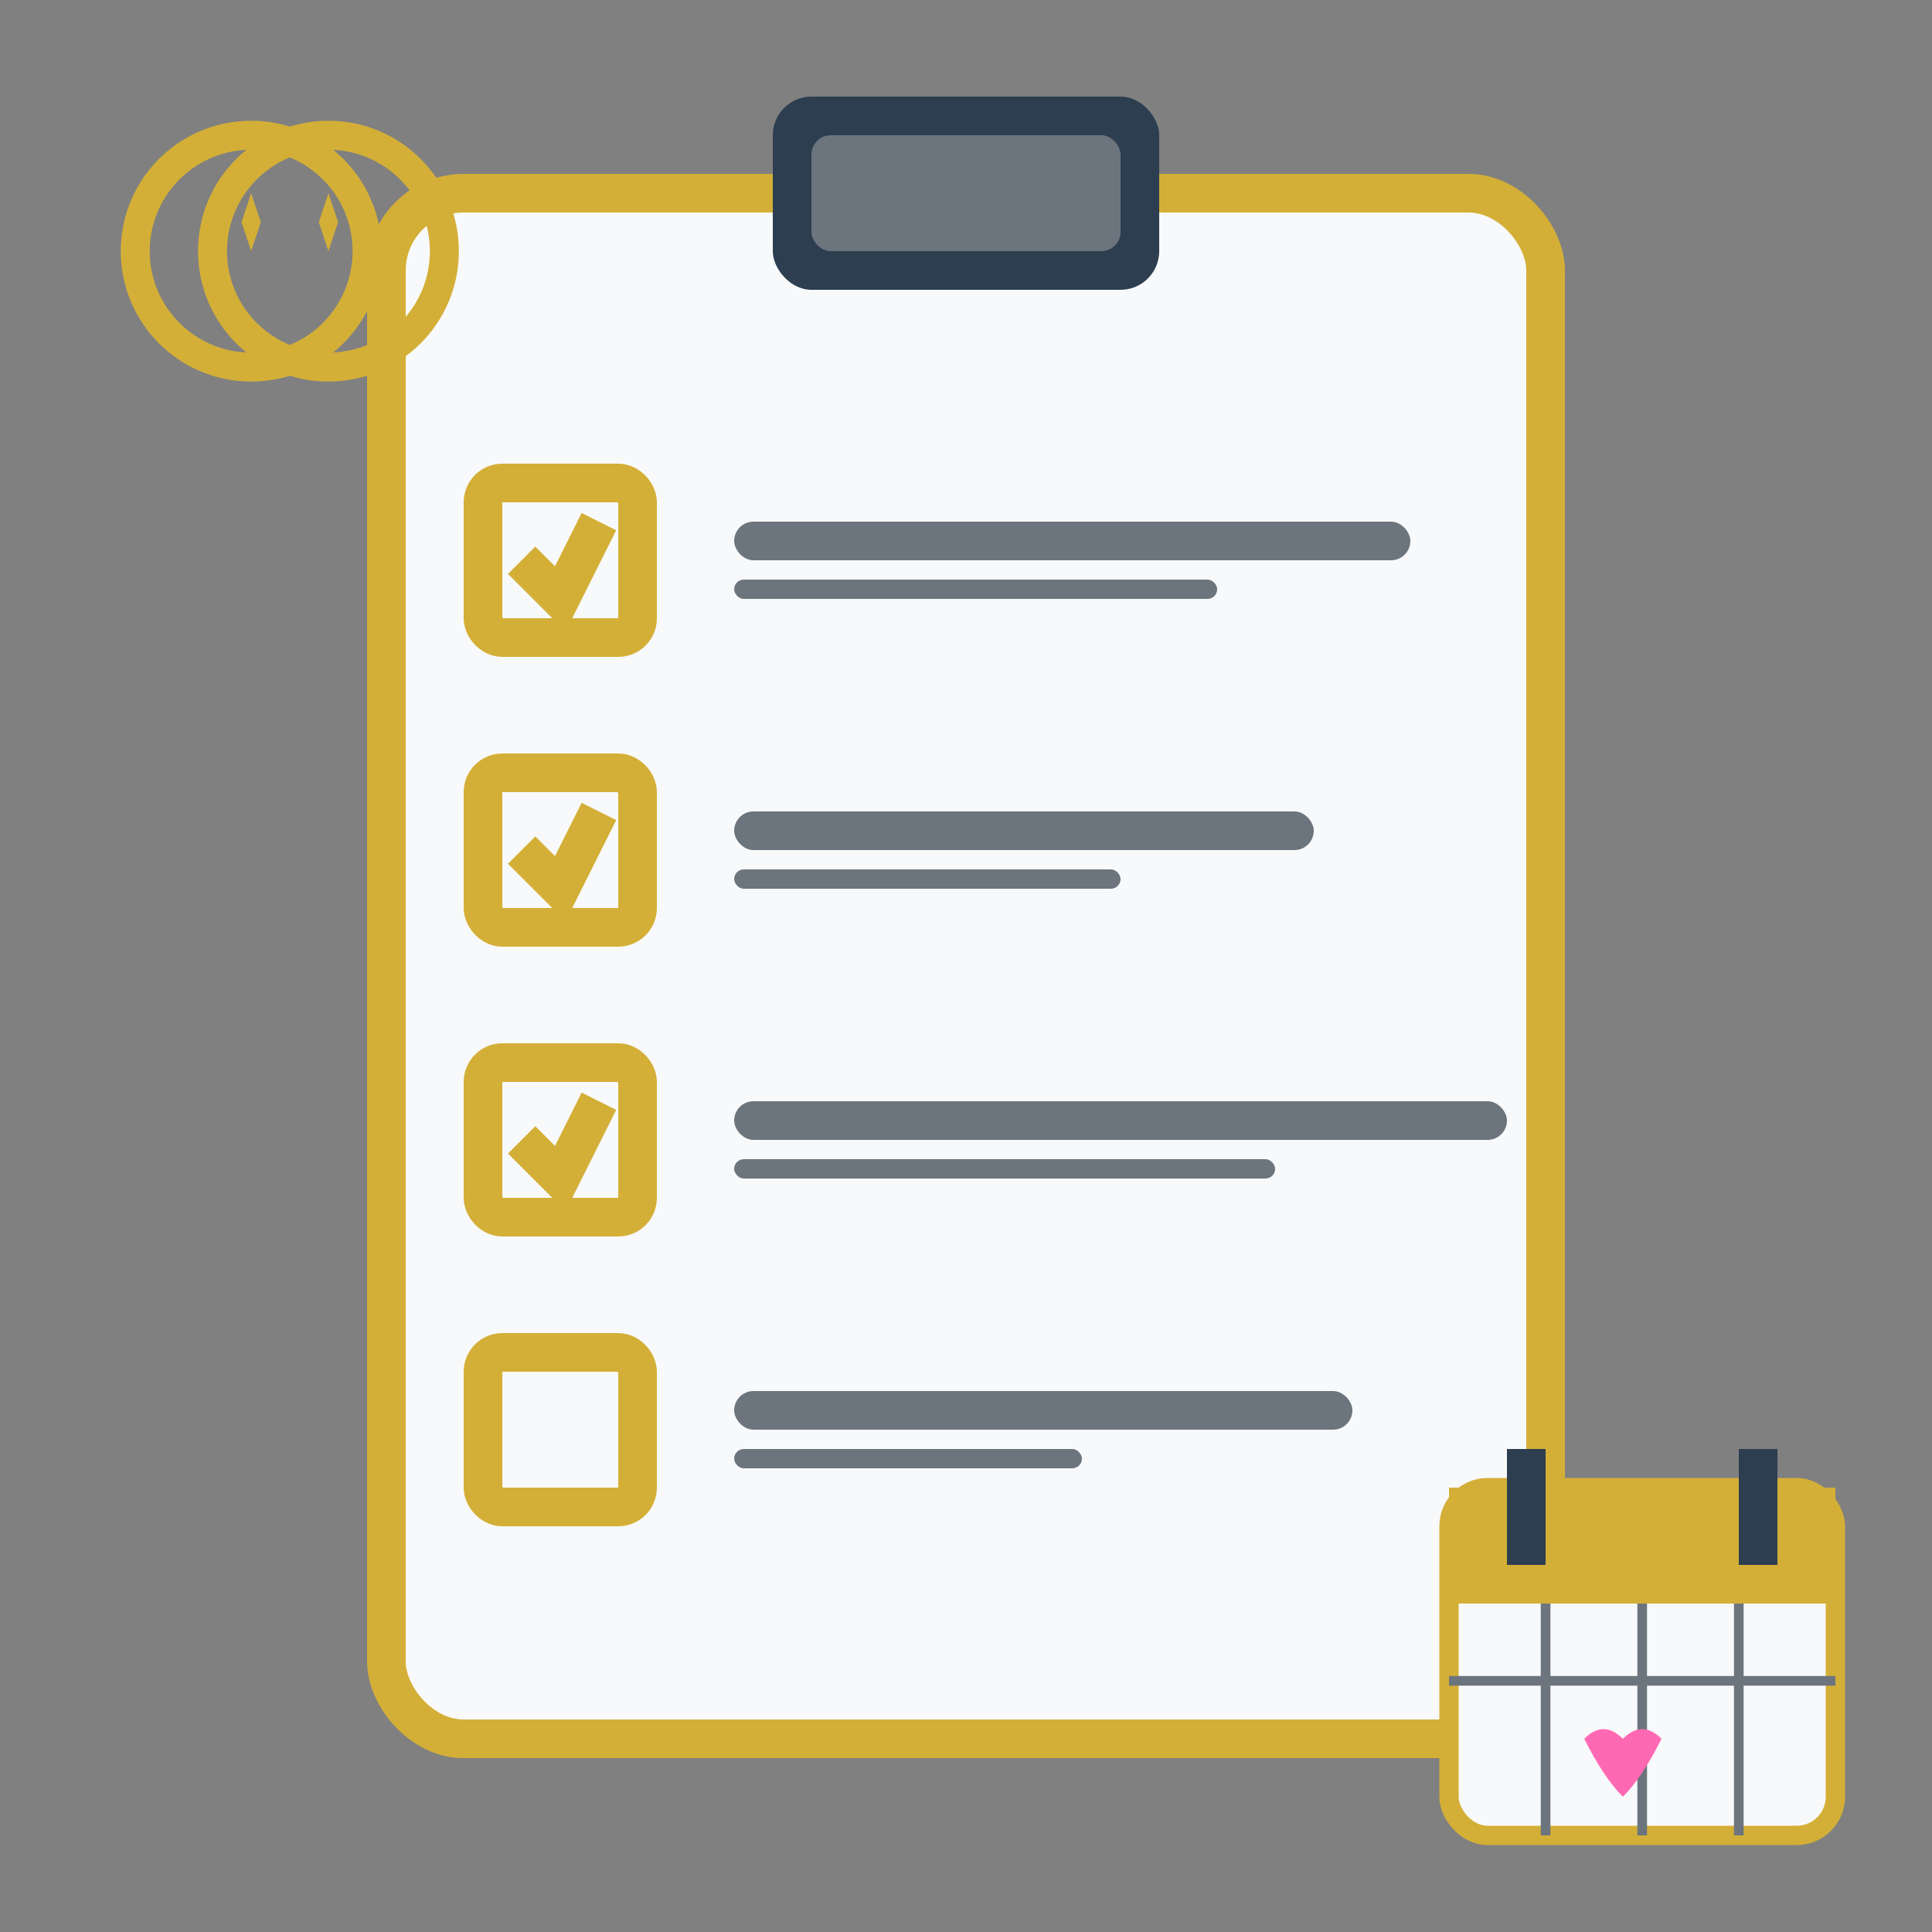 <svg width="100" height="100" viewBox="0 0 100 100" fill="none" xmlns="http://www.w3.org/2000/svg">
  <rect x="0" y="0" width="100" height="100" fill="#808080" stroke="none"/>
  <!-- Clipboard background -->
  <rect x="20" y="10" width="60" height="80" rx="4" fill="#f8f9fa" stroke="#d4af37" stroke-width="2"/>
  
  <!-- Clipboard clip -->
  <rect x="40" y="5" width="20" height="10" rx="2" fill="#2c3e50"/>
  <rect x="42" y="7" width="16" height="6" rx="1" fill="#6c757d"/>
  
  <!-- Checklist items -->
  <g stroke="#d4af37" stroke-width="2" fill="none">
    <!-- Checkboxes -->
    <rect x="25" y="25" width="8" height="8" rx="1"/>
    <rect x="25" y="40" width="8" height="8" rx="1"/>
    <rect x="25" y="55" width="8" height="8" rx="1"/>
    <rect x="25" y="70" width="8" height="8" rx="1"/>
    
    <!-- Checkmarks -->
    <path d="M27 29 L29 31 L31 27"/>
    <path d="M27 44 L29 46 L31 42"/>
    <path d="M27 59 L29 61 L31 57"/>
  </g>
  
  <!-- Text lines -->
  <g fill="#6c757d">
    <rect x="38" y="27" width="35" height="2" rx="1"/>
    <rect x="38" y="30" width="25" height="1" rx="0.5"/>
    
    <rect x="38" y="42" width="30" height="2" rx="1"/>
    <rect x="38" y="45" width="20" height="1" rx="0.5"/>
    
    <rect x="38" y="57" width="40" height="2" rx="1"/>
    <rect x="38" y="60" width="28" height="1" rx="0.5"/>
    
    <rect x="38" y="72" width="32" height="2" rx="1"/>
    <rect x="38" y="75" width="18" height="1" rx="0.5"/>
  </g>
  
  <!-- Wedding rings decoration -->
  <g transform="translate(5, 5)">
    <circle cx="8" cy="8" r="6" fill="none" stroke="#d4af37" stroke-width="1.5"/>
    <circle cx="12" cy="8" r="6" fill="none" stroke="#d4af37" stroke-width="1.5"/>
    <polygon points="8,5 8.5,6.5 8,8 7.5,6.5" fill="#d4af37"/>
    <polygon points="12,5 12.5,6.5 12,8 11.5,6.5" fill="#d4af37"/>
  </g>
  
  <!-- Calendar icon -->
  <g transform="translate(75, 75)">
    <rect x="0" y="2" width="20" height="18" rx="2" fill="#f8f9fa" stroke="#d4af37" stroke-width="1"/>
    <rect x="0" y="2" width="20" height="6" fill="#d4af37"/>
    <rect x="3" y="0" width="2" height="6" fill="#2c3e50"/>
    <rect x="15" y="0" width="2" height="6" fill="#2c3e50"/>
    
    <!-- Calendar grid -->
    <g stroke="#6c757d" stroke-width="0.5">
      <line x1="0" y1="12" x2="20" y2="12"/>
      <line x1="5" y1="8" x2="5" y2="20"/>
      <line x1="10" y1="8" x2="10" y2="20"/>
      <line x1="15" y1="8" x2="15" y2="20"/>
    </g>
    
    <!-- Heart on specific date -->
    <path d="M7 15 Q8 14 9 15 Q10 14 11 15 Q10 17 9 18 Q8 17 7 15" fill="#ff69b4"/>
  </g>
</svg>
